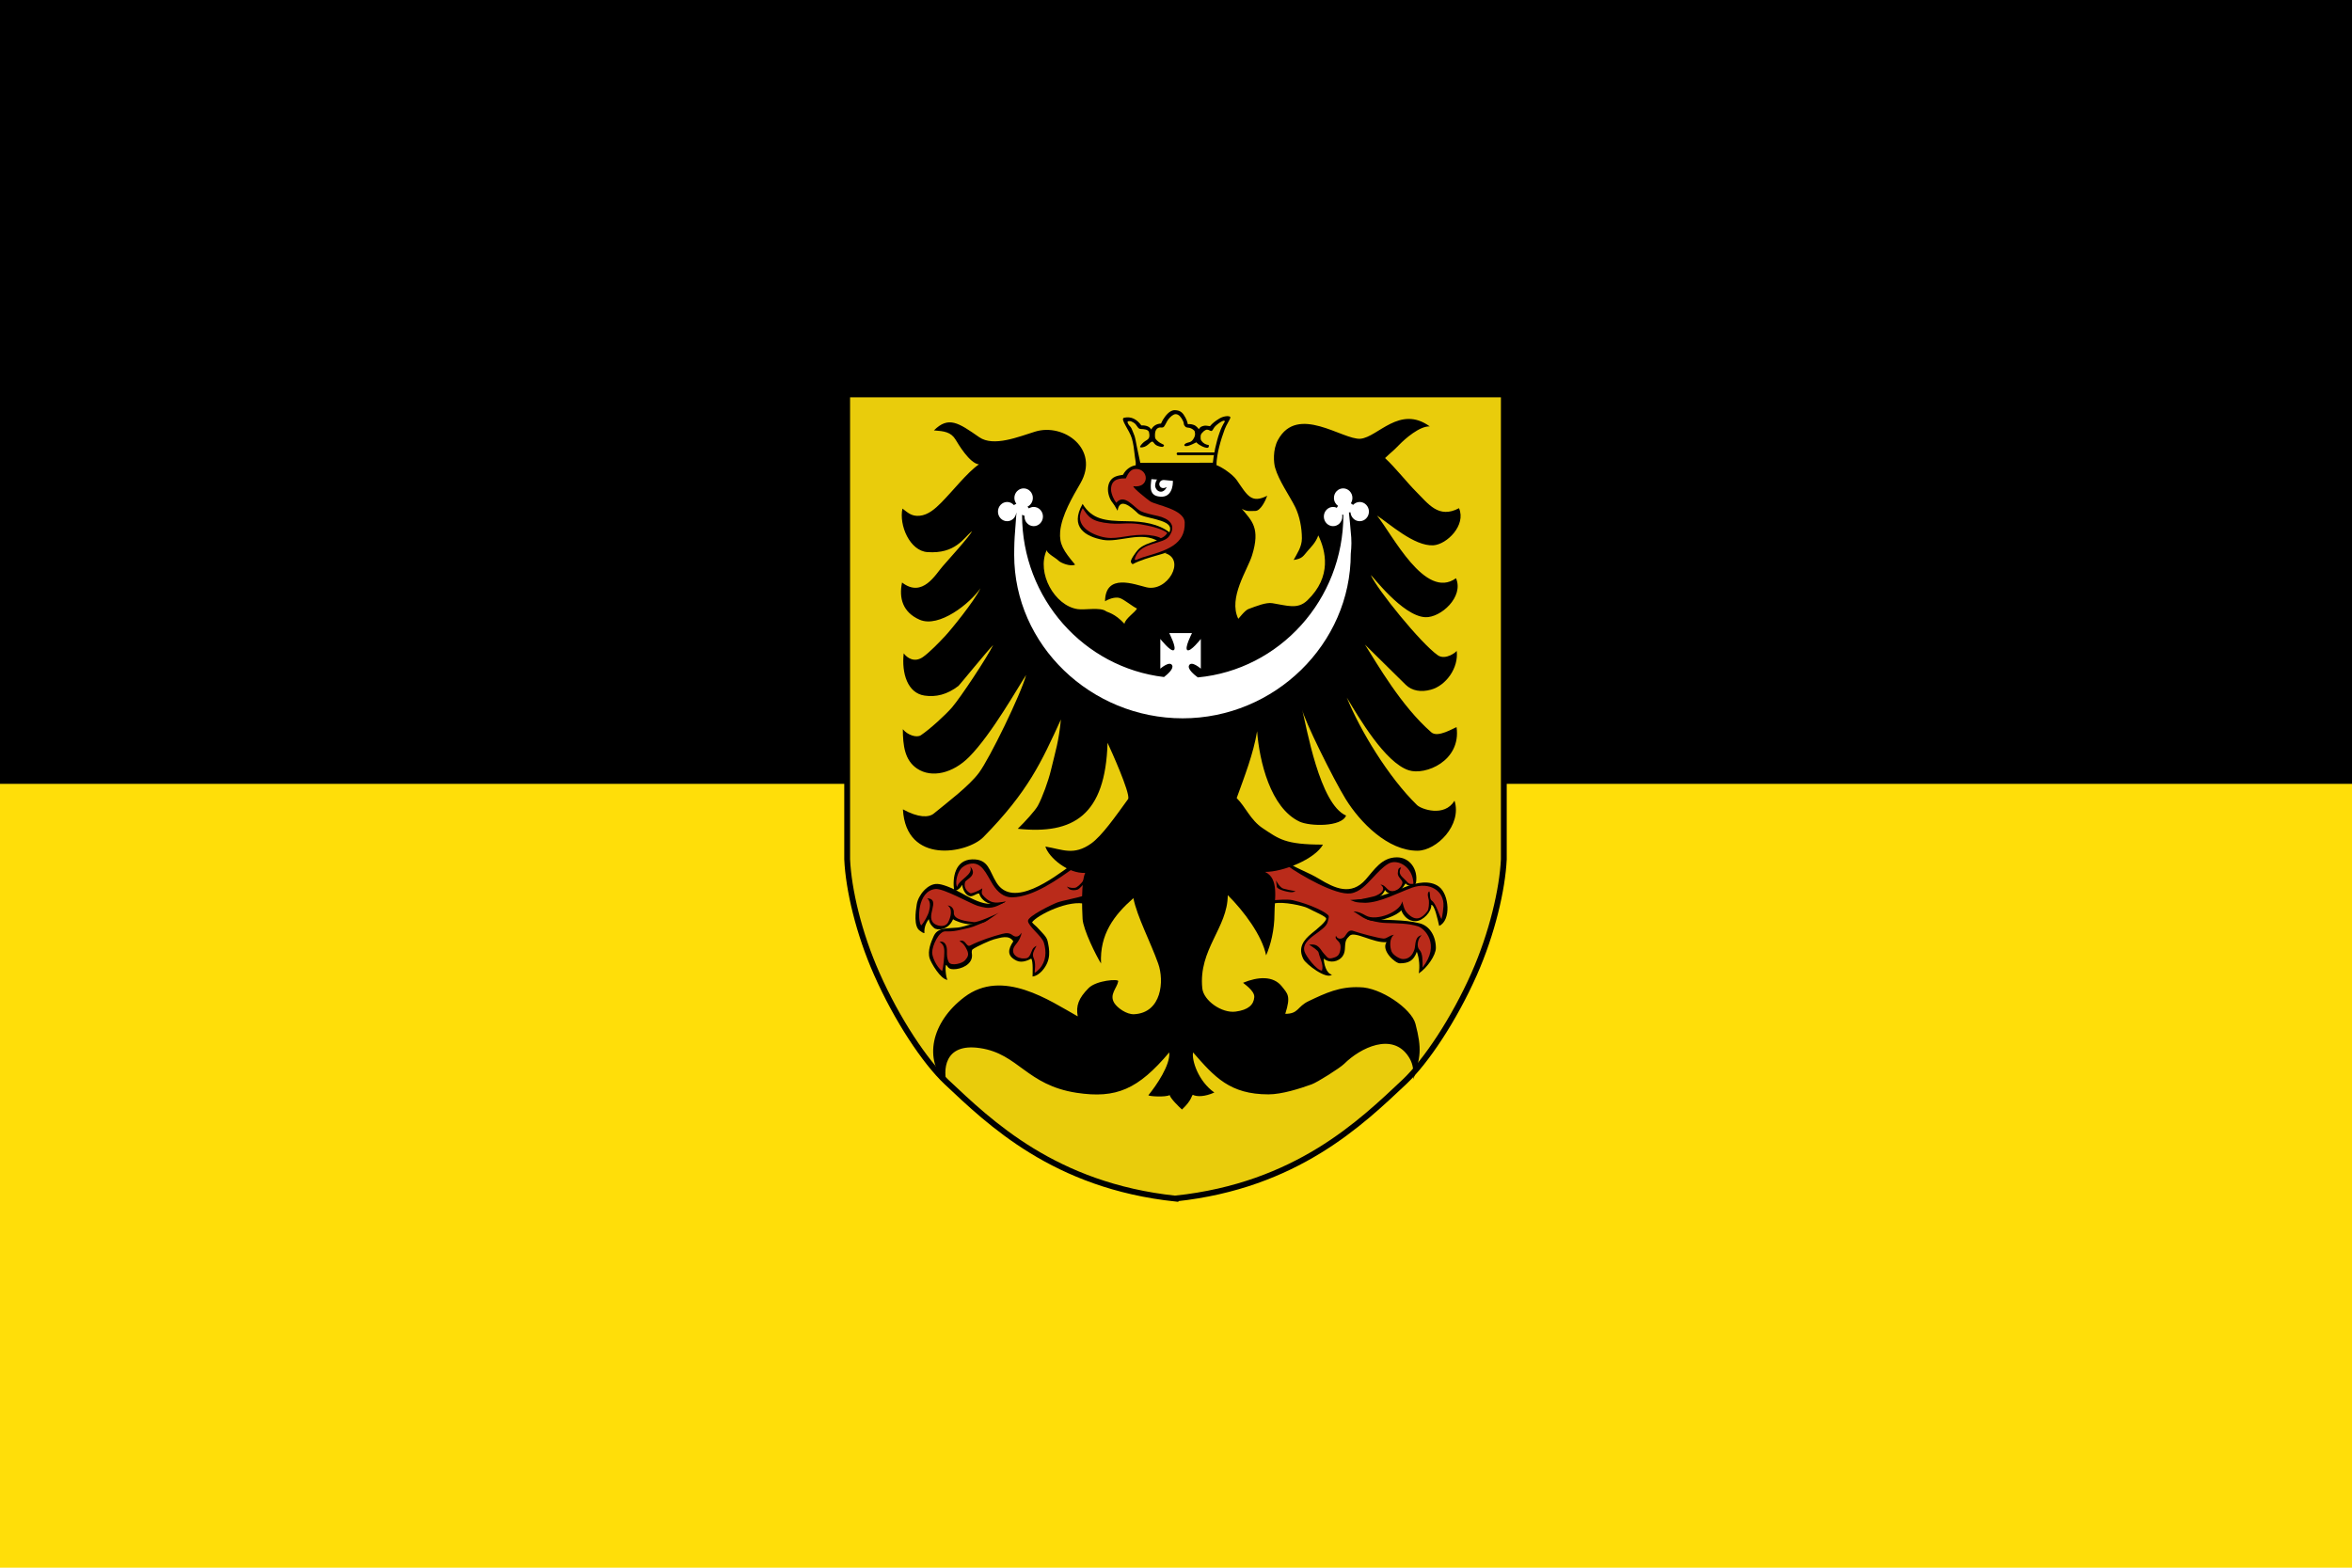 <?xml version="1.0" encoding="UTF-8" standalone="no"?>
<svg
   xmlns:dc="http://purl.org/dc/elements/1.1/"
   xmlns:cc="http://creativecommons.org/ns#"
   xmlns:rdf="http://www.w3.org/1999/02/22-rdf-syntax-ns#"
   xmlns:svg="http://www.w3.org/2000/svg"
   xmlns="http://www.w3.org/2000/svg"
   xmlns:sodipodi="http://sodipodi.sourceforge.net/DTD/sodipodi-0.dtd"
   xmlns:inkscape="http://www.inkscape.org/namespaces/inkscape"
   width="900"
   height="600"
   version="1.1"
   id="svg6"
   sodipodi:docname="Flag_of_Czech_Silesia (1).svg"
   inkscape:version="0.92.2 (5c3e80d, 2017-08-06)">
  <defs
     id="defs10" />
  <sodipodi:namedview
     pagecolor="#ffffff"
     bordercolor="#666666"
     borderopacity="1"
     objecttolerance="10"
     gridtolerance="10"
     guidetolerance="10"
     inkscape:pageopacity="0"
     inkscape:pageshadow="2"
     inkscape:window-width="1920"
     inkscape:window-height="1017"
     id="namedview8"
     showgrid="false"
     inkscape:zoom="0.31555556"
     inkscape:cx="-773.66301"
     inkscape:cy="-140.19013"
     inkscape:window-x="-8"
     inkscape:window-y="-8"
     inkscape:window-maximized="1"
     inkscape:current-layer="svg6" />
  <path
     fill="#FFDE09"
     d="M0 0h900v600H0z"
     id="path2" />
  <path
     d="M0 0h900v300H0z"
     id="path4" />
  <g
     transform="matrix(0.019,0,0,0.019,327.762,258.25)"
     id="Layer 2" />
  <g
     transform="matrix(0.019,0,0,0.019,434.702,274.692)"
     id="g3314"
     style="fill-rule:evenodd" />
  <g
     transform="matrix(0.845,0,0,0.845,312.446,138.754)"
     id="g2930">
    <path
       inkscape:connector-curvature="0"
       d="M 13.876,14.42 H 311.239 V 225.015 c -0.659,13.559 -5.228,33.381 -13.469,52.025 -9.089,20.48 -21.805,39.595 -31.554,48.776 -19.592,18.409 -48.838,46.987 -103.658,52.825 v 0.047 C 107.738,372.851 78.445,344.272 58.853,325.863 49.104,316.682 36.388,297.52 27.346,277.04 19.057,258.396 14.489,238.574 13.876,225.015 Z"
       id="path10-0"
       style="fill:#e9cc0c;fill-opacity:1;fill-rule:evenodd;stroke:#000000;stroke-width:2.637" />
    <g
       transform="matrix(0.044,0,0,0.044,122.554,-228.345)"
       id="g20"
       style="fill-rule:evenodd">
      <path
         inkscape:connector-curvature="0"
         d="m 2076,10357 199,121 221,108 159,48 139,-30 184,-178 130,-108 h 147 l 103,111 18,106 -9,27 h -55 l -47,-34 -17,47 -40,42 -69,27 -45,-12 -38,-38 -4,29 -67,72 242,-63 179,-66 120,-8 125,85 34,127 -17,147 -31,41 -51,-156 -33,-53 -24,-3 -3,70 -41,60 -67,46 h -87 l -68,-65 -24,-60 -84,63 -173,65 113,24 274,12 135,72 61,130 -21,151 -102,132 -17,-161 -39,-66 -30,76 -39,46 -89,16 -89,-52 -46,-99 17,-82 -33,10 -109,-4 -233,-74 -63,38 -46,52 -12,120 -30,51 -64,22 -56,-6 -59,-55 42,189 h -27 l -72,-43 -103,-105 -27,-103 33,-72 202,-178 24,-75 -168,-88 -190,-60 -200,-3 -33,-184 -102,-133 z"
         id="path22"
         style="fill:#ba2b1a" />
      <path
         inkscape:connector-curvature="0"
         d="m 4,10389 -174,-7 -282,192 -181,80 -156,21 -130,-72 -119,-203 -95,-76 -141,15 -58,79 -36,120 11,68 40,-25 40,-51 11,66 39,61 29,15 102,-40 7,40 65,65 90,29 -94,21 -492,-199 -94,4 -94,98 -36,94 4,202 43,44 69,-145 36,91 61,36 76,-18 55,-55 7,-43 101,47 145,22 -127,47 -112,18 -123,7 -79,109 -33,130 76,166 72,73 11,-178 65,76 134,-25 58,-80 -11,-94 348,-134 155,40 -72,102 11,76 83,43 h 50 l 62,-29 25,25 11,87 -7,69 80,-53 68,-136 -31,-181 -160,-178 170,-121 209,-76 185,-29 z"
         id="path24"
         style="fill:#ba2b1a" />
      <path
         inkscape:connector-curvature="0"
         d="m 803,7152 c 216,67 23,404 -194,351 -121,-29 -421,-149 -425,144 65,-38 120,-43 152,-33 46,15 130,87 177,108 -18,38 -123,105 -129,157 -102,-110 -172,-116 -191,-130 -58,-43 -217,-10 -291,-21 -237,-35 -425,-372 -319,-606 10,37 93,78 121,106 24,25 124,65 172,42 -120,-143 -164,-211 -154,-339 15,-170 130,-362 209,-499 201,-350 -171,-623 -467,-531 -166,51 -427,160 -575,57 -214,-149 -316,-219 -466,-70 103,8 175,15 224,97 25,41 142,242 239,253 -119,81 -270,276 -391,397 -57,57 -130,124 -219,132 -86,8 -124,-35 -177,-74 -37,170 75,436 258,448 288,20 371,-145 457,-215 -6,33 -268,323 -300,360 -72,80 -207,332 -419,168 -34,160 7,307 181,383 200,87 518,-167 626,-324 -63,134 -309,434 -362,490 -63,68 -163,171 -230,218 -86,60 -161,12 -198,-38 -23,206 40,410 215,435 116,17 231,-9 349,-100 8,-6 303,-368 357,-421 -63,129 -335,540 -425,644 -67,77 -224,221 -319,285 -43,29 -137,-1 -186,-62 1,168 19,319 146,405 152,102 370,48 536,-119 234,-235 515,-738 587,-844 -54,199 -374,856 -485,1006 -103,139 -334,312 -465,420 -52,43 -160,44 -318,-43 31,573 663,454 828,286 464,-472 598,-776 798,-1211 -23,231 -53,314 -104,527 -24,101 -87,277 -134,362 -28,50 -133,166 -206,236 573,61 902,-139 924,-885 35,74 232,511 213,577 -132,182 -271,381 -382,460 -180,127 -293,61 -471,31 36,115 235,281 410,271 -42,87 -33,368 -27,474 6,110 140,380 190,459 -15,-301 133,-497 333,-673 37,189 176,451 255,673 64,178 37,507 -247,522 -79,4 -175,-67 -205,-116 -54,-88 29,-153 41,-224 5,-26 -226,-9 -305,71 -103,104 -132,181 -112,291 -285,-159 -772,-498 -1167,-198 -338,256 -428,645 -178,900 -40,-134 -41,-433 341,-375 395,59 477,381 993,460 409,62 633,-37 953,-416 13,128 -133,341 -214,440 -10,12 180,24 218,-1 9,37 98,123 127,149 106,-100 98,-147 112,-151 43,21 123,20 221,-24 -166,-117 -234,-332 -219,-413 220,252 378,432 776,432 139,0 325,-60 444,-103 59,-21 290,-167 335,-211 168,-167 498,-328 663,-74 36,56 56,116 49,234 73,-226 90,-312 22,-572 -41,-157 -362,-377 -575,-377 -205,-8 -348,59 -524,143 -121,57 -102,131 -241,131 60,-186 23,-208 -35,-282 -89,-113 -248,-100 -399,-38 0,6 121,80 115,149 -6,78 -62,131 -192,148 -142,19 -330,-113 -343,-240 -41,-400 262,-624 262,-959 166,165 352,414 395,620 46,-106 86,-258 86,-431 0,-152 49,-360 -97,-428 184,1 512,-130 596,-281 -392,0 -452,-58 -619,-168 -128,-85 -176,-219 -269,-311 79,-219 173,-459 210,-688 24,309 137,788 436,930 106,50 433,57 480,-62 -273,-116 -408,-918 -452,-1091 21,109 318,710 447,920 150,243 435,533 739,533 197,0 461,-264 382,-515 -105,173 -343,87 -386,45 -294,-286 -587,-771 -723,-1107 124,206 394,670 638,749 168,55 541,-94 492,-444 -31,9 -193,112 -260,53 -311,-271 -559,-708 -683,-903 l 420,414 c 64,63 159,78 259,50 153,-41 288,-223 265,-401 3,10 -114,102 -194,47 -175,-122 -625,-679 -689,-825 7,-5 324,422 560,433 159,7 400,-210 316,-401 -318,229 -655,-451 -813,-645 120,76 382,318 580,306 139,-9 340,-207 264,-382 -211,112 -317,-47 -442,-171 -92,-92 -207,-240 -319,-345 76,-73 70,-59 147,-138 57,-59 209,-193 313,-188 -309,-224 -534,111 -713,127 -181,15 -647,-359 -849,12 -56,102 -44,237 -30,285 38,135 149,289 208,408 44,91 68,210 68,321 0,88 -51,158 -85,222 92,-14 97,-39 145,-94 30,-35 82,-83 109,-159 75,156 144,423 -113,669 -100,96 -207,53 -359,29 -65,-11 -163,29 -247,60 -39,14 -105,106 -105,100 -105,-216 96,-503 142,-652 88,-284 -3,-355 -105,-480 52,31 81,22 139,22 55,0 108,-113 122,-156 -165,83 -204,-3 -314,-162 -42,-60 -162,-141 -217,-156 l -798,-2 5,29 72,40 17,66 -17,57 -67,58 118,118 294,101 69,94 -7,138 -60,108 -99,65 z"
         id="path26-9"
         style="fill:#000000" />
      <path
         inkscape:connector-curvature="0"
         d="m 1952,10586 -8,-65 c 14,27 44,74 75,84 35,10 81,19 117,25 22,4 -19,11 -25,12 -23,5 -155,-24 -159,-56 z"
         id="path28-8"
         style="fill:#000000" />
      <path
         inkscape:connector-curvature="0"
         d="m 1912,10726 12,32 c 94,-23 304,25 345,47 69,37 191,86 191,109 0,30 -82,98 -148,151 -86,70 -146,150 -86,267 26,50 235,212 293,159 -61,-14 -83,-117 -84,-166 38,36 119,48 177,-5 58,-53 32,-120 51,-178 6,-19 23,-37 39,-52 51,-51 246,78 379,66 -58,87 90,218 136,218 88,0 143,-24 176,-119 25,68 32,150 20,223 87,-57 176,-188 176,-262 0,-119 -62,-228 -168,-254 -169,-43 -344,-27 -520,-48 21,3 -40,1 -16,9 35,11 103,33 194,36 126,4 224,3 325,34 68,21 235,185 48,425 0,-74 3,-146 -33,-184 -32,-34 -16,-117 24,-149 -74,13 -61,99 -74,144 -20,64 -60,103 -120,101 -37,-1 -102,-43 -116,-78 -19,-46 -24,-138 25,-172 -56,9 -70,41 -110,39 -54,-4 -250,-57 -304,-77 -49,-19 -64,15 -93,55 -20,27 -73,37 -90,-6 -22,51 62,41 45,141 -8,52 -26,70 -62,82 -68,23 -67,2 -109,-42 -34,-35 -51,-107 -150,-89 34,21 92,58 97,81 12,58 54,120 35,185 -55,-1 -165,-148 -180,-196 -42,-139 220,-204 240,-311 2,-15 16,-44 7,-59 -21,-33 -183,-116 -370,-159 -49,-11 -166,-3 -202,2 z"
         id="path30"
         style="fill:#000000" />
      <path
         inkscape:connector-curvature="0"
         d="m 2754,10740 -47,-18 c 30,0 53,-5 79,-6 191,-6 312,-58 501,-133 101,-39 241,-69 335,3 104,80 126,346 1,403 -17,-74 -48,-217 -81,-217 4,72 -86,165 -159,168 -76,4 -130,-55 -150,-112 -45,58 -209,109 -278,109 -92,0 -153,-64 -215,-97 54,1 92,22 127,42 111,64 362,-41 375,-146 15,45 17,85 58,127 82,82 144,51 202,-26 14,-19 18,-76 15,-111 -3,-21 -11,-36 -11,-60 0,-15 5,-27 15,-33 14,24 -2,79 28,98 42,29 74,151 98,188 12,-40 18,-109 20,-132 10,-159 -142,-255 -322,-192 -150,54 -324,152 -482,156 -34,0 -90,-4 -109,-11 z"
         id="path32-6"
         style="fill:#000000" />
      <path
         inkscape:connector-curvature="0"
         d="m 2096,10355 -30,18 c 127,91 491,304 647,281 94,-14 161,-92 224,-158 49,-52 104,-113 162,-147 96,-56 255,31 259,206 -45,9 -56,-9 -75,-30 -41,-45 -90,-63 -52,-139 -22,7 -31,9 -34,61 -2,41 51,70 48,98 -4,38 -64,103 -129,82 -32,-11 -56,-68 -99,-62 22,9 34,32 28,52 -11,37 -73,63 -94,68 -42,10 -144,34 -201,43 249,3 289,-50 316,-109 16,30 58,49 102,34 47,-16 84,-58 110,-103 11,30 99,43 107,-10 21,-134 -65,-257 -197,-257 -157,0 -235,131 -320,227 -151,172 -320,92 -480,-5 -113,-68 -213,-99 -292,-150 z"
         id="path34-3"
         style="fill:#000000" />
      <path
         inkscape:connector-curvature="0"
         d="m 459,5774 -66,14 80,170 56,278 779,5 39,-206 98,-278 -92,33 -84,76 -94,8 -31,50 -67,-78 -55,-5 -56,-126 -89,-8 -95,111 -25,25 -61,23 -28,39 -75,-48 -45,-5 z"
         id="path36-1"
         style="fill:#e9cc0c" />
      <path
         inkscape:connector-curvature="0"
         d="m -20,10541 -3,-53 c -14,40 -54,84 -88,104 -20,11 -76,6 -97,-9 2,8 24,27 28,30 22,11 56,11 82,2 23,-8 76,-74 78,-74 z"
         id="path38-4"
         style="fill:#000000" />
      <path
         inkscape:connector-curvature="0"
         d="m 553,6252 -51,1 c 0,-42 -11,-83 -14,-121 -4,-41 -13,-111 -28,-161 -25,-87 -125,-202 -80,-213 77,-17 133,19 178,79 21,-1 78,-1 101,42 24,-42 59,-59 101,-61 8,-15 14,-30 19,-38 25,-39 69,-103 126,-100 57,2 81,29 105,74 12,21 22,48 26,70 31,-3 51,4 69,11 13,6 35,26 44,41 11,-17 19,-26 41,-32 20,-5 21,-8 74,1 25,-30 55,-53 91,-75 20,-13 39,-21 64,-26 31,-7 59,0 55,14 -5,21 -41,72 -58,118 -40,108 -81,245 -86,368 l -39,-1 c 11,-111 37,-236 73,-335 14,-40 29,-72 53,-111 -3,-32 -87,33 -106,57 -13,14 -21,50 -43,38 -27,-14 -39,-17 -65,2 -33,31 -37,37 -35,78 0,17 14,31 21,38 7,7 27,24 60,29 10,2 0,26 -4,27 -22,6 -54,-10 -68,-17 -12,-6 -37,-19 -53,-38 -27,14 -64,31 -86,37 -27,7 -48,-2 -33,-18 14,-14 32,-15 50,-21 18,-6 32,-18 46,-46 6,-13 15,-30 6,-64 -4,-15 -35,-33 -53,-37 -12,-2 -34,-3 -41,-10 -12,-12 -16,-18 -18,-31 -1,-15 -7,-28 -13,-39 -12,-23 -36,-61 -71,-61 -24,0 -54,26 -76,54 -16,22 -25,47 -39,67 -1,2 -8,17 -27,17 -36,-6 -70,10 -71,73 0,42 2,40 22,61 23,24 50,32 68,43 8,5 -2,21 -12,22 -17,1 -50,-8 -66,-18 -19,-11 -25,-31 -38,-37 -27,2 -45,49 -101,59 -49,9 -18,-22 -3,-39 41,-46 87,-30 69,-115 -7,-31 -53,-33 -84,-34 -38,-1 -35,-45 -80,-69 -29,-16 -35,-13 -51,-11 -16,3 4,36 12,44 13,13 16,18 23,31 10,20 17,44 24,59 2,4 9,19 18,63 9,56 15,71 27,133 7,39 19,82 27,128 z"
         id="path40-0"
         style="fill:#000000" />
      <path
         inkscape:connector-curvature="0"
         d="m 506,6222 825,-1 1,30 H 502 Z"
         id="path42-5"
         style="fill:#000000" />
      <path
         inkscape:connector-curvature="0"
         d="m 935,6129 h 386"
         id="path44"
         style="fill:none;stroke:#000000;stroke-width:28;stroke-linecap:round" />
      <path
         inkscape:connector-curvature="0"
         d="m 736,7033 c -173,-114 -405,12 -573,-18 -178,-33 -346,-129 -210,-370 98,158 226,176 455,178 165,1 329,26 442,117 -10,33 -60,80 -114,93 z"
         id="path46"
         style="fill:#000000" />
      <path
         inkscape:connector-curvature="0"
         d="m -46,6689 c -84,146 31,247 185,291 151,43 243,-16 438,-17 77,0 158,17 181,35 45,-16 69,-53 65,-56 -51,-39 -156,-65 -208,-75 -191,-41 -233,-9 -378,-21 C 46,6829 13,6780 -46,6689 Z"
         id="path48-2"
         style="fill:#ba2b1a" />
      <path
         inkscape:connector-curvature="0"
         d="m 561,6495 c 17,49 95,103 165,127 71,24 166,37 239,82 133,81 64,304 -47,393 -78,63 -293,86 -447,167 -8,4 -19,-15 -21,-20 -8,-22 50,-100 68,-121 89,-109 338,-89 336,-224 -1,-99 -276,-103 -331,-156 -79,-76 -189,-166 -210,-28 -48,-90 -59,-83 -77,-123 -31,-71 -26,-131 -5,-173 29,-55 76,-64 138,-74 28,-56 83,-92 133,-98 48,-6 107,34 121,84 14,45 12,102 -62,164 z"
         id="path50-0"
         style="fill:#000000" />
      <path
         inkscape:connector-curvature="0"
         d="m 475,6463 c 172,22 161,-178 27,-178 -62,0 -84,58 -104,97 -41,1 -156,-7 -152,119 2,45 34,110 54,132 84,-101 180,50 253,87 36,18 105,34 175,49 108,25 201,91 114,211 -57,78 -271,59 -338,195 -40,81 12,36 77,17 231,-67 432,-125 423,-357 -5,-137 -298,-177 -356,-217 -38,-27 -176,-137 -173,-155 z"
         id="path52"
         style="fill:#ba2b1a" />
      <path
         inkscape:connector-curvature="0"
         d="m 911,6396 -150,-16 -124,-6 c -20,64 -26,175 48,209 48,22 142,25 181,-25 33,-43 41,-106 45,-162 z"
         id="path54-2"
         style="fill:#000000" />
      <path
         inkscape:connector-curvature="0"
         d="m 882,6397 -118,-17 -102,-5 c -1,55 -39,171 66,192 142,29 158,-110 154,-170 z"
         id="path56-4"
         style="fill:#ffffff" />
      <path
         inkscape:connector-curvature="0"
         d="m 805,6394 -42,-15 -30,-1 c -25,21 -39,68 -31,95 8,24 30,48 60,46 37,-1 61,-51 54,-47 -76,46 -113,-76 -11,-78 z"
         id="path58"
         style="fill:#000000" />
      <path
         inkscape:connector-curvature="0"
         d="m 631,6369 c 138,1 265,20 419,25 3,6 1,11 -8,12 -40,9 -180,1 -198,-2 -41,-6 -174,-12 -216,-16 -6,-1 2,-18 3,-19 z"
         id="path60"
         style="fill:#000000" />
      <path
         inkscape:connector-curvature="0"
         d="m -132,10389 -38,-22 c -178,128 -593,446 -762,178 -76,-120 -80,-246 -252,-241 -173,6 -205,182 -185,324 28,2 69,-30 82,-63 5,35 24,97 72,116 35,14 72,-27 103,-26 36,113 188,147 276,82 -80,11 -140,35 -221,-46 -34,-34 -30,-39 -22,-89 -38,28 -112,55 -122,51 -27,-13 -75,-53 -55,-116 9,-28 136,-66 52,-161 39,87 -117,134 -134,212 -19,-28 -10,-119 34,-181 22,-30 58,-48 90,-56 128,-31 173,99 243,212 49,79 115,133 197,132 224,-3 481,-193 642,-306 z"
         id="path62-2"
         style="fill:#000000" />
      <path
         inkscape:connector-curvature="0"
         d="m -1071,10956 c 41,-11 137,-93 174,-108 -45,24 -230,107 -269,102 -68,-8 -211,-22 -206,-96 3,-43 -28,-75 -64,-75 56,34 32,122 5,173 -27,51 -94,42 -133,20 -119,-70 70,-258 -83,-268 47,40 24,111 20,131 -7,37 -51,118 -81,149 -40,-46 -41,-355 146,-375 84,-8 359,149 434,173 30,9 57,15 82,19 96,13 169,-45 205,-61 -61,15 -146,32 -223,14 -87,-21 -175,-73 -234,-105 -159,-87 -229,-92 -244,-92 -98,-5 -197,114 -212,212 -11,69 -35,231 36,272 16,10 25,21 43,22 -6,-74 32,-125 45,-144 10,50 30,69 53,90 35,31 149,24 197,-89 20,16 101,49 177,52 36,1 102,-8 132,-16 z"
         id="path64-9"
         style="fill:#000000" />
      <path
         inkscape:connector-curvature="0"
         d="m -1437,11544 c -18,-19 -29,-162 -11,-152 21,34 37,43 74,43 77,0 193,-48 189,-145 -1,-15 -8,-44 5,-59 44,-32 189,-96 222,-104 66,-16 154,-50 198,21 -53,79 -71,149 34,199 57,28 128,-9 150,-21 22,21 14,169 14,184 42,-5 78,-36 98,-58 100,-112 75,-224 57,-307 -10,-46 -59,-88 -90,-123 -30,-35 -51,-45 -70,-70 48,-72 386,-242 559,-186 l -15,-92 c -69,25 -227,53 -285,74 -51,19 -304,141 -301,190 3,54 142,156 163,222 30,95 23,196 -44,270 -19,20 -42,41 -50,40 4,-54 7,-73 1,-113 -6,-33 -19,-45 -19,-69 1,-35 21,-63 37,-94 -46,21 -45,50 -63,87 -19,40 -35,42 -67,43 -69,4 -161,-56 -79,-149 25,-29 53,-80 54,-116 -9,14 -38,66 -94,24 -26,-20 -56,-25 -104,-12 -103,27 -230,69 -328,119 -45,24 -46,-72 -112,-44 47,25 64,66 72,80 35,63 8,87 -13,115 -27,35 -145,65 -169,21 -17,-32 -20,-65 -19,-110 3,-59 -22,-113 -77,-99 38,23 50,51 50,102 0,55 -9,160 -23,199 -60,-47 -102,-145 -102,-192 0,-68 68,-220 137,-217 94,5 153,-17 240,-35 46,-10 176,-61 215,-100 -55,19 -265,90 -327,96 -122,11 -210,-2 -251,92 -24,54 -64,146 -40,225 13,44 113,218 184,221 z"
         id="path66-3"
         style="fill:#000000" />
      <path
         inkscape:connector-curvature="0"
         d="m 2805,6625 c -27,0 -51,12 -68,30 l -23,-16 c 10,-16 16,-35 16,-56 0,-54 -43,-98 -95,-98 -53,0 -95,44 -95,98 0,35 17,65 42,82 l -13,20 c -11,-6 -24,-9 -38,-9 -52,0 -95,44 -95,99 0,55 43,99 95,99 53,0 95,-44 95,-99 0,-6 0,-12 -2,-18 h 13 c 0,876 -658,1595 -1498,1674 -40,-29 -109,-88 -90,-124 25,-51 121,34 121,34 v -306 c 0,0 -106,136 -139,115 -32,-20 48,-175 48,-175 H 973 951 845 c 0,0 80,155 47,175 -32,21 -139,-115 -139,-115 v 306 c 0,0 97,-85 122,-34 17,35 -45,90 -84,120 C -32,8330 -670,7620 -670,6757 l 26,11 c -1,3 -1,5 -1,7 0,54 42,99 95,99 52,0 95,-45 95,-99 0,-55 -43,-99 -95,-99 -18,0 -35,6 -50,15 l -14,-18 c 33,-16 55,-50 55,-90 0,-54 -42,-98 -95,-98 -52,0 -95,44 -95,98 0,23 8,43 20,60 l -25,14 c -17,-19 -42,-32 -69,-32 -53,0 -95,45 -95,99 0,55 42,99 95,99 47,0 87,-37 93,-85 l 2,1 c 0,0 -12,174 -18,245 -5,72 -5,186 -5,186 0,929 790,1682 1734,1682 945,0 1730,-765 1730,-1694 0,0 11,-90 5,-168 -5,-77 -24,-257 -24,-257 l 16,-2 c 4,51 44,92 95,92 52,0 95,-44 95,-99 0,-54 -43,-99 -95,-99 z"
         id="path68-6"
         style="fill:#ffffff" />
    </g>
  </g>
</svg>
